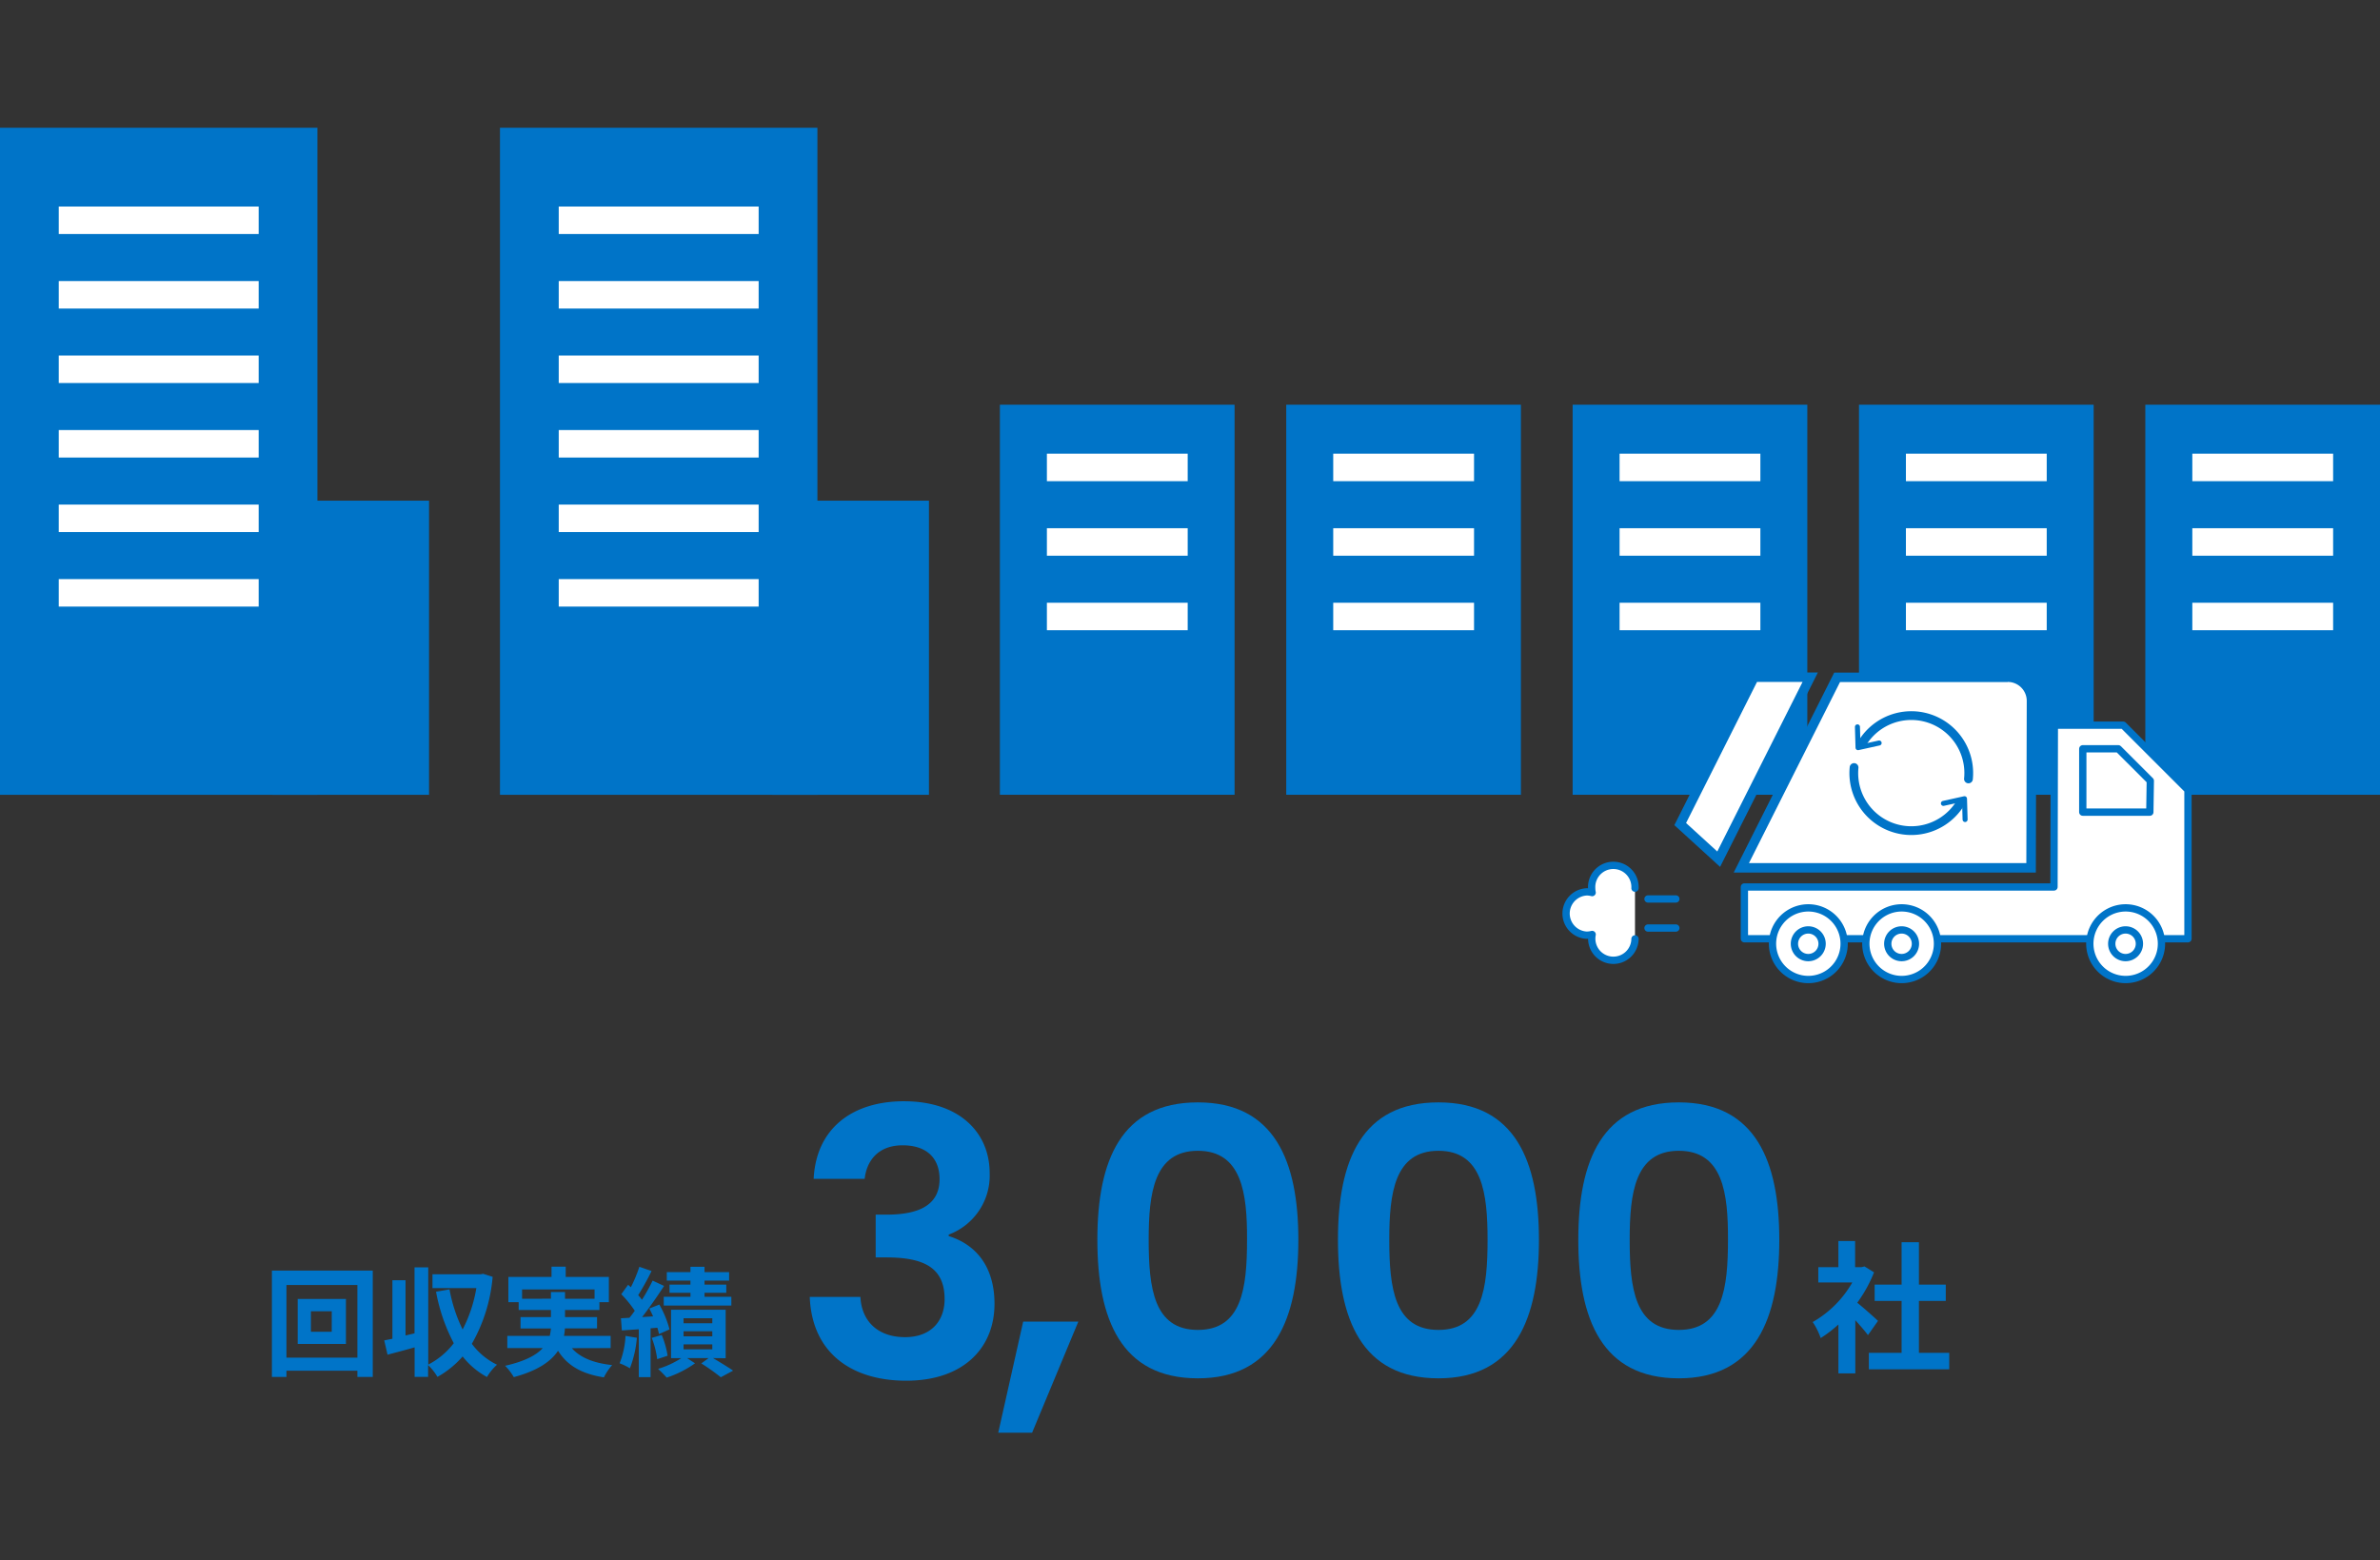 <svg xmlns="http://www.w3.org/2000/svg" width="436.547" height="286.282"><rect width="100%" height="100%" fill="#333333" stroke="none"/><defs><clipPath id="a"><path data-name="長方形 999" transform="translate(858 1975)" fill="#fff" stroke="#707070" d="M0 0h436.547v286.282H0z"/></clipPath></defs><g data-name="マスクグループ 7" transform="translate(-858 -1975)" clip-path="url(#a)"><g data-name="レイヤー 2"><g data-name="レイヤー 1"><path data-name="パス 11035" d="M926.373 2208.103v19.517h-2.819v-1.149h-13.011v1.149h-2.67v-19.517zm-2.819 15.971v-13.325h-13.011v13.326zm-2.1-10.767v8.251h-8.851v-8.251zm-2.6 2.255h-3.822v3.762h3.817z" fill="#0074c8"/><path data-name="パス 11036" d="M948.363 2209.252a29.8 29.8 0 01-3.817 12.285 12.588 12.588 0 004.619 3.838 9.324 9.324 0 00-1.843 2.255 14.5 14.5 0 01-4.467-3.773 17.273 17.273 0 01-4.619 3.752 9.758 9.758 0 00-1.713-2.169v2.169h-2.473v-5.421c-1.735.5-3.491.954-4.966 1.345l-.607-2.624 1.5-.3v-10.739h2.407v10.138l1.648-.39v-12.103h2.516v17.836a13.878 13.878 0 004.684-3.925 32.984 32.984 0 01-3.253-9.444l2.472-.434a27.952 27.952 0 002.407 7.362 25.567 25.567 0 002.515-7.59h-8.048v-2.537h8.846l.434-.087z" fill="#0074c8"/><path data-name="パス 11037" d="M962.892 2222.339c1.54 1.735 3.968 2.732 7.395 3.1a10.03 10.03 0 00-1.518 2.255c-4.12-.651-6.7-2.169-8.414-4.879-1.279 1.93-3.686 3.643-8.11 4.836a10.529 10.529 0 00-1.6-2.082c3.643-.824 5.725-1.952 6.918-3.253h-6.511v-2.231h7.785a9.944 9.944 0 00.217-1.366h-5.573v-2.084h5.573v-1.3h-5.92v-1.431h-1.887v-4.63h7.915v-1.889h2.6v1.887h7.915v4.63h-1.732v1.431h-6.31v1.3h5.877v2.082h-5.9a7.363 7.363 0 01-.173 1.37h8.566v2.234zm-3.838-9.075v-1.225h2.581v1.236h5.421v-1.713h-13.294v1.713z" fill="#0074c8"/><path data-name="パス 11038" d="M974.817 2220.43a19.907 19.907 0 01-1.279 5.595 10.844 10.844 0 00-1.887-.911 15.808 15.808 0 001.084-5.031zm2.515-1.735v8.956h-2.166v-8.783l-3.1.217-.173-2.234 1.561-.087c.325-.39.651-.824.976-1.29a20.5 20.5 0 00-2.472-3.036l1.258-1.735c.152.152.325.3.5.455a26.61 26.61 0 001.561-3.752l2.234.781a48.787 48.787 0 01-2.45 4.424c.26.282.5.6.694.846a34.951 34.951 0 001.952-3.513l2.1.976c-1.193 1.822-2.667 3.968-4.033 5.714l2.017-.13c-.217-.5-.455-.987-.694-1.442l1.843-.726a18.715 18.715 0 011.865 4.554l-1.93.867a11.8 11.8 0 00-.3-1.171zm2.038 1.214a16.133 16.133 0 011.084 3.817l-1.908.629a16.165 16.165 0 00-1-3.9zm9.411 4.25c1.323.781 2.819 1.691 3.687 2.3l-2.255 1.214a37.56 37.56 0 00-3.578-2.537l1.344-.976h-3.947l1.453.954a19.225 19.225 0 01-5.2 2.624 21.938 21.938 0 00-1.583-1.6 16.861 16.861 0 004.272-1.973h-1.888v-8.875h10.019v8.891zm-4.142-14.215h-4.333v-1.561h4.337v-.976h2.581v.976h4.511v1.561h-4.511v.737h3.99v1.5h-3.99v.737h4.923v1.6h-12.4v-1.6h4.9v-.737h-3.843v-1.5h3.838zm-1.258 7.818h5.27v-.911h-5.27zm0 2.407h5.27v-.932h-5.27zm0 2.385h5.27v-.911h-5.27z" fill="#0074c8"/><path data-name="パス 11039" d="M1023.817 2177.039c10.246 0 15.711 5.812 15.711 13.185a11.558 11.558 0 01-7.514 11.276v.271c5.053 1.572 8.4 5.671 8.4 12.437 0 8.121-5.736 14.1-16.188 14.1-9.834 0-17.283-4.923-17.7-15.375h9.292c.206 4.337 3.079 7.384 8.2 7.384 4.782 0 7.243-3 7.243-6.972 0-5.606-3.556-7.655-10.658-7.655h-1.984v-7.85h2.017c5.606 0 9.7-1.572 9.7-6.506 0-3.893-2.4-6.213-6.766-6.213-4.641 0-6.625 3-6.972 6.148h-9.357c.453-9.178 7.013-14.23 16.576-14.23z" fill="#0074c8"/><path data-name="パス 11040" d="M1045.676 2217.46h10.116l-8.479 20.384h-6.213z" fill="#0074c8"/><path data-name="パス 11041" d="M1077.715 2177.245c14.1 0 18.433 10.843 18.433 25.209s-4.337 25.415-18.433 25.415-18.433-10.843-18.433-25.415 4.36-25.209 18.433-25.209zm0 8.88c-8.067 0-9.021 7.8-9.021 16.329 0 8.88.954 16.535 9.021 16.535s9.021-7.655 9.021-16.535c.044-8.533-.964-16.329-9.021-16.329z" fill="#0074c8"/><path data-name="パス 11042" d="M1121.845 2177.245c14.1 0 18.433 10.843 18.433 25.209s-4.337 25.415-18.433 25.415-18.433-10.843-18.433-25.415 4.359-25.209 18.433-25.209zm0 8.88c-8.067 0-9.021 7.8-9.021 16.329 0 8.88.954 16.535 9.021 16.535s9.01-7.655 9.01-16.535c0-8.533-.954-16.329-9.01-16.329z" fill="#0074c8"/><path data-name="パス 11043" d="M1165.931 2177.245c14.1 0 18.433 10.843 18.433 25.209s-4.337 25.415-18.433 25.415-18.433-10.843-18.433-25.415 4.392-25.209 18.433-25.209zm0 8.88c-8.056 0-9.01 7.8-9.01 16.329 0 8.88.954 16.535 9.01 16.535s9.021-7.655 9.021-16.535c.033-8.533-.921-16.329-9.021-16.329z" fill="#0074c8"/><path data-name="パス 11044" d="M1200.628 2219.942c-.542-.726-1.431-1.767-2.32-2.732v9.758h-3.1v-8.978a22.986 22.986 0 01-3.253 2.494 12.407 12.407 0 00-1.464-2.938 19.517 19.517 0 007.265-7.265h-6.237v-2.808h3.686v-4.792h3.068v4.792h1.182l.542-.13 1.746 1.084a25.208 25.208 0 01-3.079 5.573c1.258 1.008 3.253 2.808 3.806 3.329zm14.909 3.253v3.025h-14.746v-3.025h6.007v-9.52h-4.944v-2.993h4.944v-7.785h3.177v7.785h4.923v2.993h-4.923v9.52z" fill="#0074c8"/><path data-name="長方形 963" fill="#0074c8" d="M949.707 1998.438h58.225v122.381h-58.225z"/><path data-name="長方形 964" fill="#0074c8" d="M999.659 2066.855h28.733v53.964h-28.733z"/><path data-name="長方形 965" fill="#fff" d="M960.485 2026.564h36.67v5.042h-36.67z"/><path data-name="長方形 966" fill="#fff" d="M960.485 2040.226h36.67v5.042h-36.67z"/><path data-name="長方形 967" fill="#fff" d="M960.485 2012.891h36.67v5.042h-36.67z"/><path data-name="長方形 968" fill="#fff" d="M960.485 2053.898h36.67v5.042h-36.67z"/><path data-name="長方形 969" fill="#fff" d="M960.485 2067.571h36.67v5.042h-36.67z"/><path data-name="長方形 970" fill="#fff" d="M960.485 2081.243h36.67v5.042h-36.67z"/><path data-name="長方形 971" fill="#0074c8" d="M1041.404 2049.247h43.045v71.562h-43.045z"/><path data-name="長方形 972" fill="#fff" d="M1050.024 2058.235h25.827v5.042h-25.827z"/><path data-name="長方形 973" fill="#fff" d="M1050.024 2071.908h25.827v5.042h-25.827z"/><path data-name="長方形 974" fill="#fff" d="M1050.024 2085.58h25.827v5.042h-25.827z"/><path data-name="長方形 975" fill="#0074c8" d="M1093.926 2049.247h43.045v71.562h-43.045z"/><path data-name="長方形 976" fill="#fff" d="M1102.545 2058.235h25.827v5.042h-25.827z"/><path data-name="長方形 977" fill="#fff" d="M1102.545 2071.908h25.827v5.042h-25.827z"/><path data-name="長方形 978" fill="#fff" d="M1102.545 2085.58h25.827v5.042h-25.827z"/><path data-name="長方形 979" fill="#0074c8" d="M1146.458 2049.247h43.045v71.562h-43.045z"/><path data-name="長方形 980" fill="#fff" d="M1155.067 2058.235h25.827v5.042h-25.827z"/><path data-name="長方形 981" fill="#fff" d="M1155.067 2071.908h25.827v5.042h-25.827z"/><path data-name="長方形 982" fill="#fff" d="M1155.067 2085.58h25.827v5.042h-25.827z"/><path data-name="長方形 983" fill="#0074c8" d="M1198.98 2049.247h43.045v71.562h-43.045z"/><path data-name="長方形 984" fill="#fff" d="M1207.589 2058.235h25.827v5.042h-25.827z"/><path data-name="長方形 985" fill="#fff" d="M1207.589 2071.908h25.827v5.042h-25.827z"/><path data-name="長方形 986" fill="#fff" d="M1207.589 2085.58h25.827v5.042h-25.827z"/><path data-name="長方形 987" fill="#0074c8" d="M1251.502 2049.247h43.045v71.562h-43.045z"/><path data-name="長方形 988" fill="#fff" d="M1260.122 2058.235h25.827v5.042h-25.827z"/><path data-name="長方形 989" fill="#fff" d="M1260.122 2071.908h25.827v5.042h-25.827z"/><path data-name="長方形 990" fill="#fff" d="M1260.122 2085.58h25.827v5.042h-25.827z"/><path data-name="長方形 991" fill="#0074c8" d="M858 1998.438h58.225v122.381H858z"/><path data-name="長方形 992" fill="#0074c8" d="M907.963 2066.855h28.733v53.964h-28.733z"/><path data-name="長方形 993" fill="#fff" d="M868.778 2026.564h36.67v5.042h-36.67z"/><path data-name="長方形 994" fill="#fff" d="M868.778 2040.226h36.67v5.042h-36.67z"/><path data-name="長方形 995" fill="#fff" d="M868.778 2053.898h36.67v5.042h-36.67z"/><path data-name="長方形 996" fill="#fff" d="M868.778 2067.571h36.67v5.042h-36.67z"/><path data-name="長方形 997" fill="#fff" d="M868.778 2081.243h36.67v5.042h-36.67z"/><path data-name="長方形 998" fill="#fff" d="M868.778 2012.891h36.67v5.042h-36.67z"/><path data-name="パス 11045" d="M1247.447 2108.046h-12.632l-.065 29.676h-56.789v9.5h81.363v-27.3z" fill="#fff" stroke="#0074c8" stroke-linecap="round" stroke-linejoin="round" stroke-width="1.339"/><path data-name="パス 11046" d="M1166.192 2126.187l13.564-26.944h10.29l-16.8 33.385z" fill="#fff"/><path data-name="パス 11047" d="M1188.633 2100.11l-15.643 31.107-5.725-5.226 13.011-25.881h8.349m2.808-1.735zm0 0h-12.22l-14.1 28.007 8.392 7.655 17.934-35.662z" fill="#0074c8"/><path data-name="パス 11048" d="M1177.392 2134.188l17.576-34.913h31.3a4.337 4.337 0 014.337 4.337l-.076 30.6z" fill="#fff"/><path data-name="パス 11049" d="M1226.271 2100.11a3.48 3.48 0 013.481 3.5l-.076 29.731h-50.874l16.7-33.211h30.771m0-1.735h-31.836l-18.433 36.681h55.417l.076-31.444a5.215 5.215 0 00-5.215-5.215z" fill="#0074c8"/><path data-name="パス 11050" d="M1240.031 2112.373h6.516l5.869 5.866-.087 5.757h-12.3z" fill="#fff" stroke="#0074c8" stroke-linecap="round" stroke-linejoin="round" stroke-width="1.339"/><path data-name="パス 11051" d="M1189.677 2141.561a6.571 6.571 0 104.657 1.924 6.581 6.581 0 00-4.657-1.924z" fill="#fff" stroke="#0074c8" stroke-linecap="round" stroke-linejoin="round" stroke-width="1.339"/><path data-name="パス 11052" d="M1206.798 2141.561a6.571 6.571 0 104.657 1.924 6.582 6.582 0 00-4.657-1.924z" fill="#fff" stroke="#0074c8" stroke-linecap="round" stroke-linejoin="round" stroke-width="1.339"/><path data-name="パス 11053" d="M1247.881 2141.561a6.571 6.571 0 104.657 1.924 6.582 6.582 0 00-4.657-1.924z" fill="#fff" stroke="#0074c8" stroke-linecap="round" stroke-linejoin="round" stroke-width="1.339"/><path data-name="パス 11054" d="M1189.677 2150.68a2.537 2.537 0 112.537-2.537 2.537 2.537 0 01-2.537 2.537z" fill="#fff" stroke="#0074c8" stroke-linecap="round" stroke-linejoin="round" stroke-width="1.339"/><path data-name="パス 11055" d="M1206.798 2150.68a2.537 2.537 0 112.537-2.537 2.537 2.537 0 01-2.537 2.537z" fill="#fff" stroke="#0074c8" stroke-linecap="round" stroke-linejoin="round" stroke-width="1.339"/><path data-name="パス 11056" d="M1247.88 2150.68a2.537 2.537 0 112.537-2.537 2.537 2.537 0 01-2.537 2.537z" fill="#fff" stroke="#0074c8" stroke-linecap="round" stroke-linejoin="round" stroke-width="1.339"/><path data-name="パス 11057" d="M1218.443 2125.351l-.108-3.817-3.871.857" fill="none" stroke="#0074c8" stroke-linecap="round" stroke-linejoin="round" stroke-width=".921"/><path data-name="パス 11058" d="M1202.678 2111.311l-3.871.857-.108-3.817" fill="none" stroke="#0074c8" stroke-linecap="round" stroke-linejoin="round" stroke-width=".921"/><path data-name="パス 11059" d="M1198.08 2115.81a10.55 10.55 0 0019.517 6.506" fill="none" stroke="#0074c8" stroke-linecap="round" stroke-linejoin="round" stroke-width="1.607"/><path data-name="パス 11060" d="M1219.06 2117.902a10.539 10.539 0 00-19.517-6.506" fill="none" stroke="#0074c8" stroke-linecap="round" stroke-linejoin="round" stroke-width="1.607"/><path data-name="線 81" fill="#fff" stroke="#0074c8" stroke-linecap="round" stroke-linejoin="round" stroke-width="1.339" d="M1160.283 2139.924h5.107"/><path data-name="線 82" fill="#fff" stroke="#0074c8" stroke-linecap="round" stroke-linejoin="round" stroke-width="1.339" d="M1160.283 2145.259h5.107"/><path data-name="パス 11061" d="M1157.897 2137.939a3.979 3.979 0 10-7.948 0 4.14 4.14 0 00.087.813 3.817 3.817 0 00-1-.13 3.979 3.979 0 000 7.948 4.337 4.337 0 001-.13 3.968 3.968 0 107.861.813" fill="#fff" stroke="#0074c8" stroke-linecap="round" stroke-linejoin="round" stroke-width="1.339"/></g></g></g></svg>